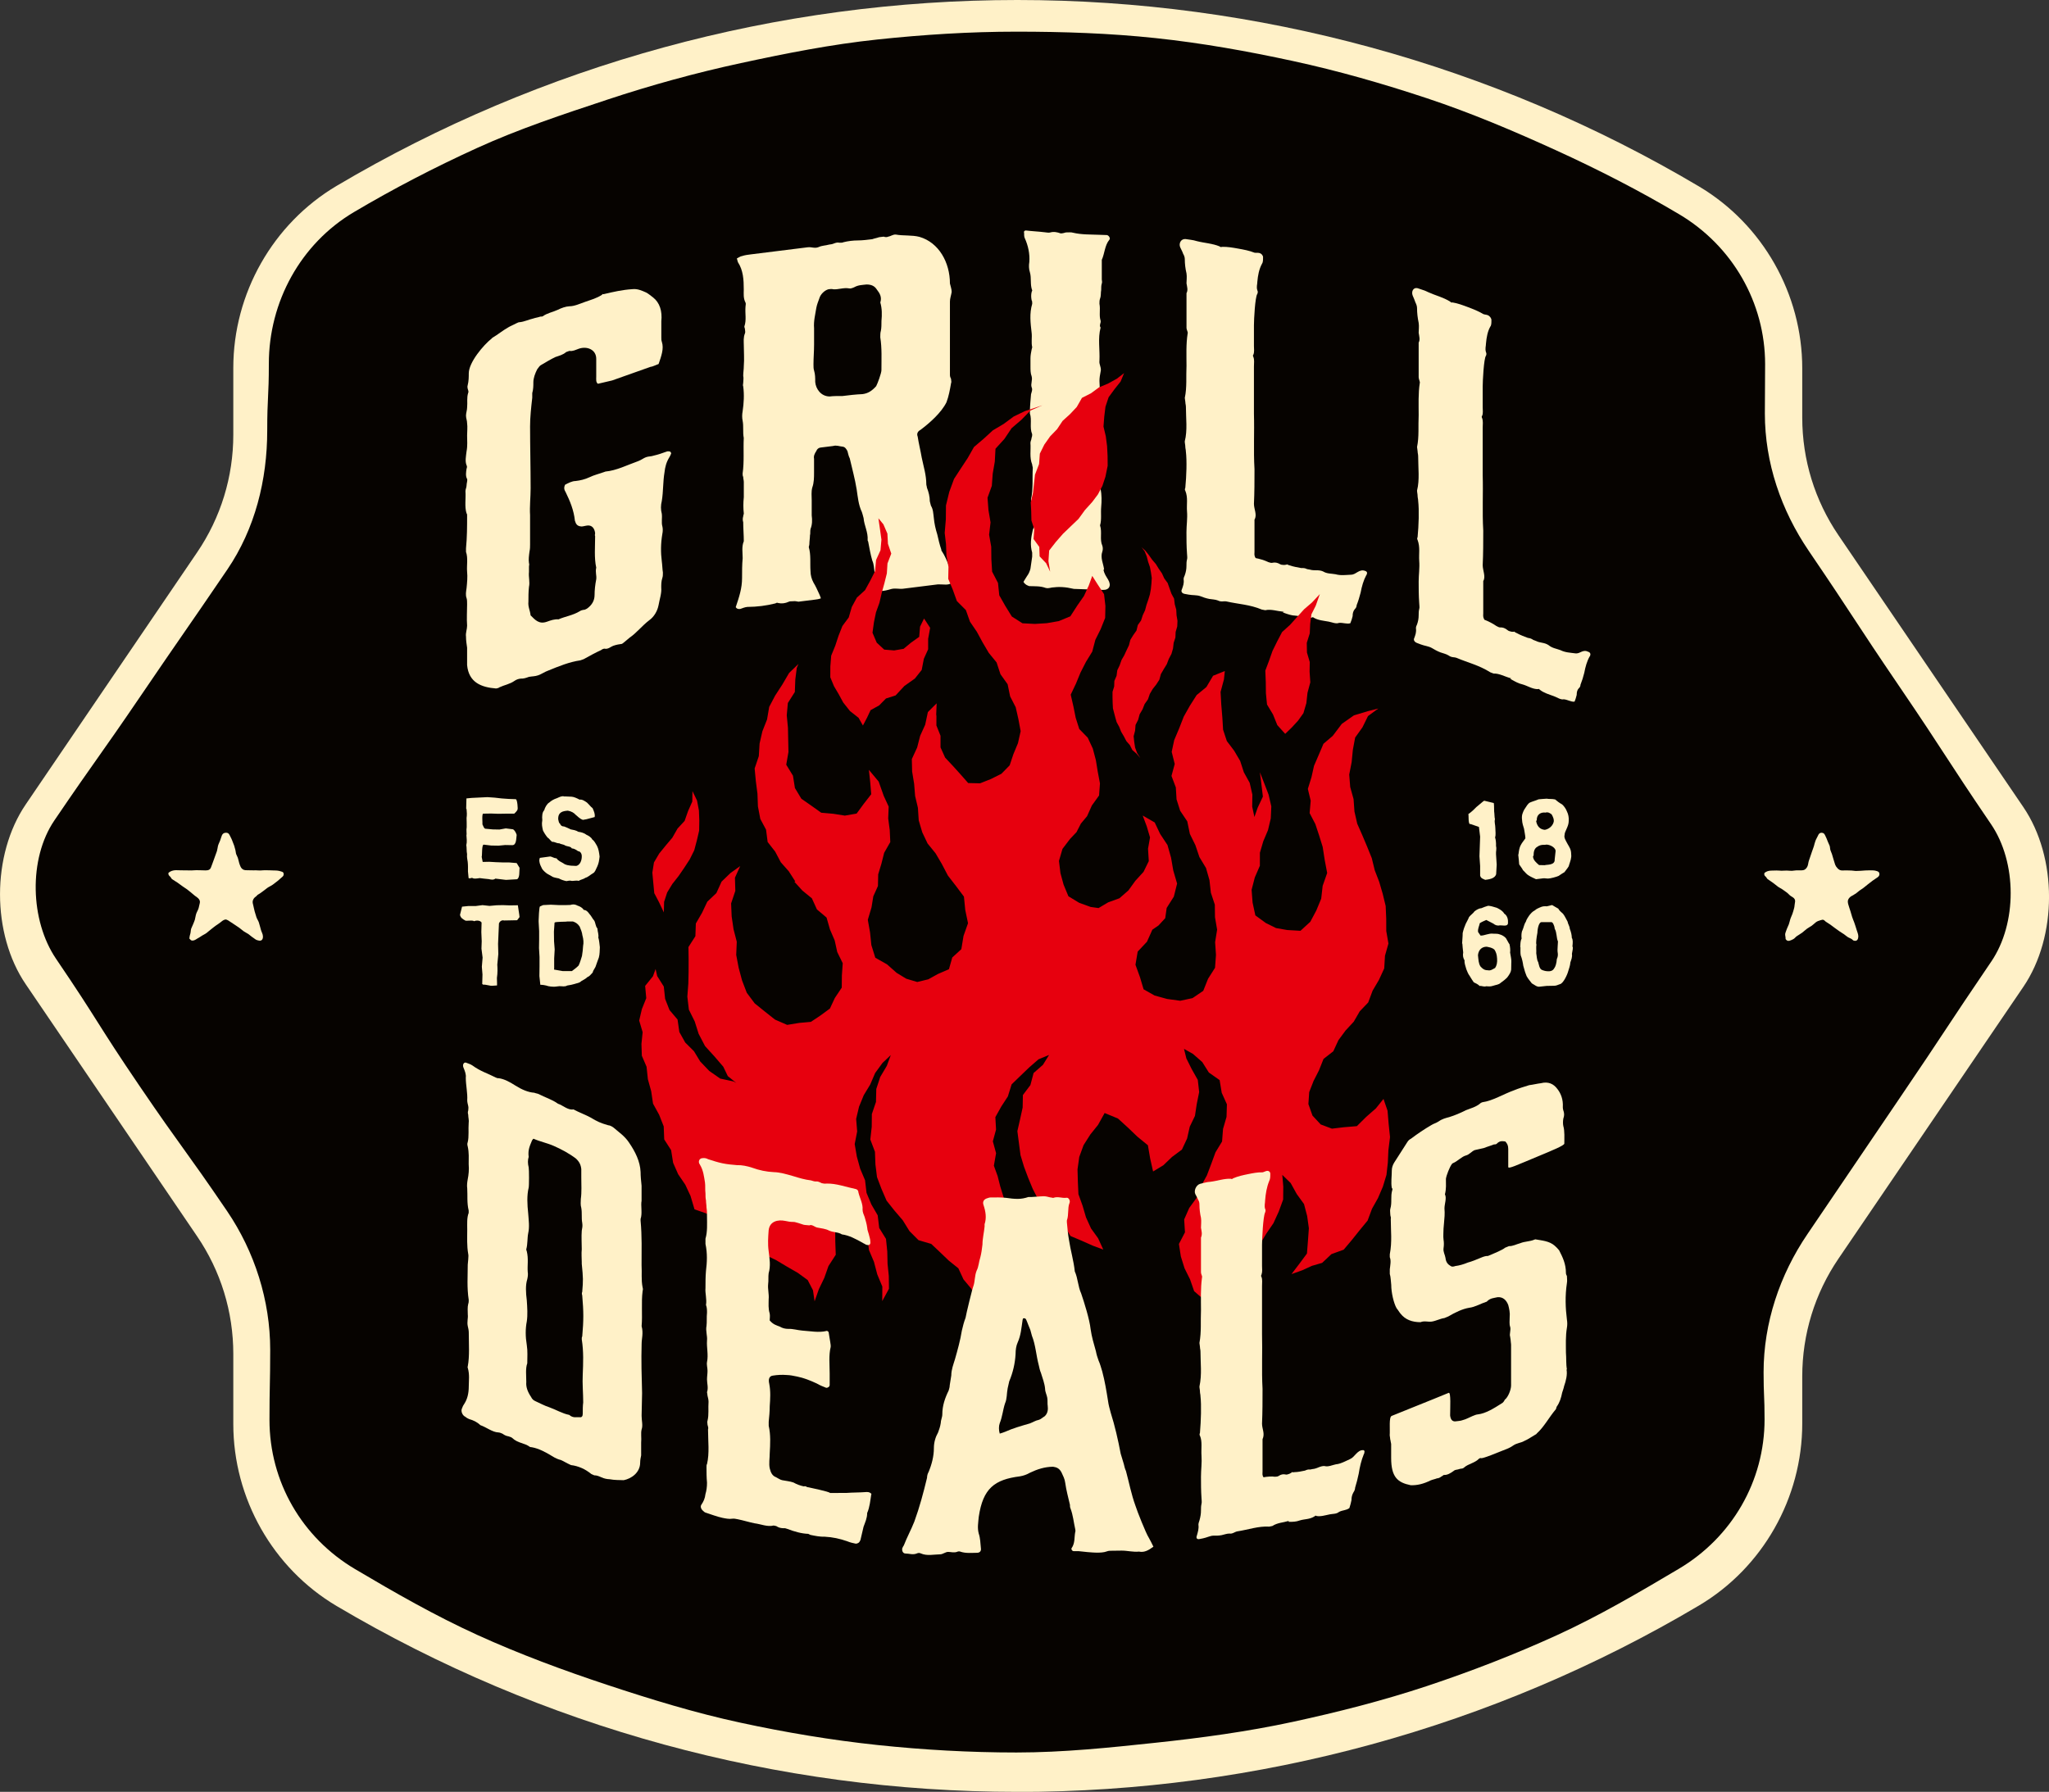 <?xml version="1.0" encoding="UTF-8"?>
<svg id="Design" xmlns="http://www.w3.org/2000/svg" viewBox="0 0 481.29 421">
  <rect x="0" y="0" width="481.29" height="421" fill="#333333" stroke="none"/>
  <defs>
    <style type="text/css" media="print">
      .pale-yellow {fill: #fff1c8 device-cmyk(0.0,0.05,0.25,0.0);}
      .black {fill: #060300 device-cmyk(0.83,0.67,0.51,0.95);}
      .red {fill: #e7000e device-cmyk(0.0,1.0,1.0,0.0);}
    </style>
    <style type="text/css" media="screen">
      .pale-yellow {fill: #fff1c8;}
      .black {fill: #060300;}
      .red {fill: #e7000e;}
    </style>
  </defs>
  <path class="pale-yellow" d="M238.97,421c-56.38,0-111.66-15.1-159.89-43.66-14.97-8.87-24.28-25.26-24.28-42.77v-16.46c0-9.91-2.94-19.48-8.52-27.67L6.05,231.26c-8.06-11.85-8.06-30.42,0-42.27l40.24-59.19c5.57-8.19,8.51-17.76,8.51-27.66v-15.7c0-17.5,9.3-33.89,24.27-42.77C127.31,15.1,182.59,0,238.97,0s111.81,15.15,160.1,43.8c14.96,8.89,24.26,25.27,24.26,42.75v11.56c0,9.91,2.95,19.48,8.52,27.67l43.4,63.83c8.06,11.85,8.06,30.42,0,42.27l-43.41,63.84c-5.57,8.19-8.51,17.76-8.51,27.67v11.07c0,17.5-9.3,33.89-24.26,42.76-48.29,28.65-103.65,43.8-160.1,43.8Z"/>
  <path class="black" d="M467.72,225.93c-10.85,15.96-10.65,16.1-21.5,32.06q-10.85,15.96-21.66,31.95c-6.51,9.57-10.31,20.9-10.31,32.47,0,5.53.23,5.53.23,11.07,0,14.53-7.67,27.72-20.15,35.12-9.34,5.54-18.74,11.08-28.69,15.62-9.87,4.5-20.05,8.45-30.44,11.91-10.27,3.41-20.84,6.11-31.57,8.43-10.56,2.28-21.34,3.75-32.28,4.91-10.72,1.14-21.57,2.28-32.59,2.28s-21.89-.62-32.6-1.75c-10.92-1.16-21.67-2.97-32.22-5.25-10.71-2.31-21.12-5.51-31.38-8.91s-20.58-7.22-30.44-11.71c-9.94-4.53-19.37-9.93-28.7-15.46-12.5-7.4-20.12-20.55-20.12-35.08,0-8.23.17-8.23.17-16.46,0-11.57-3.64-23.03-10.14-32.6-10.06-14.79-10.45-14.53-20.51-29.32-10.06-14.79-9.58-15.12-19.64-29.92-6.12-9-6.52-23.54-.4-32.54,10.06-14.8,10.32-14.62,20.38-29.42s10.18-14.72,20.24-29.52c6.51-9.57,9.37-21.07,9.37-32.65,0-7.85.38-7.85.38-15.7,0-14.53,7.46-28.19,19.96-35.61,9.33-5.53,19.01-10.55,28.95-15.08,9.85-4.49,20.19-7.91,30.57-11.35,10.26-3.4,20.71-6.29,31.42-8.6,10.55-2.28,21.21-4.4,32.13-5.55,10.7-1.13,21.57-1.83,32.58-1.83s21.94.37,32.66,1.51c10.94,1.16,21.69,3.09,32.25,5.38,10.73,2.32,21.21,5.34,31.49,8.75,10.39,3.45,20.42,7.71,30.29,12.21,9.95,4.54,19.63,9.5,28.97,15.05,12.49,7.42,20.19,20.73,20.19,35.26,0,5.78-.06,5.78-.06,11.56,0,11.57,3.81,22.7,10.31,32.27,10.85,15.96,10.59,16.14,21.44,32.09s10.53,16.18,21.38,32.13c6.12,9,6.16,23.29.04,32.29Z"/>
  <g>
    <path class="pale-yellow" d="M157.64,106.57c-.13.32-.26.64-.39.82-.77,1.23-1.03,2.41-1.16,3.55-.39,2.32-.26,4.45-.64,6.77-.26,1.05-.26,2,0,3,.13.91-.13,2.09.13,2.95.13.5.13,1.18,0,1.77-.39,2.32-.39,4.36-.13,6.45.13.91.13,1.86.26,2.63,0,.41,0,.95-.13,1.27-.26.77-.26,1.59-.26,2.27.13,1.32-.39,2.73-.64,4.18-.26,1.32-1.03,2.68-2.18,3.5-1.67,1.27-2.95,2.96-4.62,4.1-.51.46-.9.73-1.41,1.18-.13.05-.26.23-.39.27-.64.09-1.28.18-2.06.46-.51.18-1.16.82-1.93.68-.13-.09-.64.09-.9.32-1.41.64-2.7,1.37-4.11,2.14l-.77.27c-2.57.37-5.01,1.37-7.58,2.42-.77.27-1.54.82-2.31,1.09-.77.27-1.41.23-2.18.37-.64.23-1.28.46-1.93.41-.51.05-1.03.23-1.41.5-1.16.82-2.44,1-3.6,1.55-.26.23-.51.18-.77.27-3.47-.27-6.42-1.4-6.81-5.49v-4.09c-.13-.91-.26-1.68-.26-2.63-.13-.77.26-1.73.26-2.54-.13-1.73,0-3.41,0-5.04,0-.55,0-1.09-.13-1.45-.26-.73-.13-1.45,0-2.32.13-1.27.26-2.68.13-3.86-.13-1.45.26-3.23-.26-4.68v-.82c.26-2.68.26-5.13.26-7.72,0-.14,0-.41-.13-.5-.51-1.59-.13-3.5-.26-5.22,0-.41.26-.91.26-1.32,0-.55.26-1.18.13-1.54-.39-.68-.26-1.54-.13-2.41.13-.32.13-.59,0-.82-.39-.95-.13-2.14,0-3.27.26-1.32.13-2.5.13-3.73,0-.95.13-1.95,0-2.86,0-.68-.26-1.14-.26-1.82,0-.55.26-1.32.26-1.86.13-1.27-.13-2.27.26-3.5.13-.18,0-.41,0-.55-.13-.36-.26-.86-.13-1.18.26-1.05.26-2,.26-2.82,0-2.59,3.47-6.68,5.39-8.19q.13-.18.26-.23c1.16-.68,2.31-1.64,3.6-2.37.51-.32,1.16-.55,1.8-.91.26-.09.64-.36.9-.32,1.03-.09,2.18-.64,3.21-.87.51-.18,1.03-.23,1.54-.41.26-.09.39,0,.64-.09,1.16-.82,2.31-.96,3.47-1.5,1.03-.5,1.93-.82,2.83-.87,1.16,0,2.44-.59,3.73-1.05,1.28-.46,2.7-.82,3.98-1.69,0-.14.13-.18.26-.09,2.31-.55,4.5-1.05,6.81-1.19,1.16-.14,2.18.31,3.21.77.64.32,1.16.82,1.67,1.18,1.54,1.22,2.18,3.18,1.93,5.59v3.82c0,.41,0,.68.13,1.04.51,1.59-.13,3.32-.77,5.18-.77.27-1.41.64-1.93.68l-8.99,3.19c-1.16.27-2.18.5-3.34.78-.51-.36-.39-1.09-.39-1.64v-4.23c0-2.18-2.18-3.04-4.11-2.36-.77.27-1.41.64-2.18.5l-.77.27c-.77.68-1.67.87-2.57,1.19-1.03.5-2.18,1.18-3.34,1.87-.26.09-.64.64-.9,1-.51,1-.9,2.09-.9,3.05,0,.82,0,1.64-.26,2.54v1.09c-.26,2.27-.51,4.54-.51,6.73,0,4.77.13,9.63.13,14.54,0,2.04-.26,4.32-.13,6.32v6.82c0,.55,0,1.09-.13,1.68-.13,1-.26,1.86-.13,2.77.13.23,0,.55,0,.82v1.23c-.13,1.27.26,2.36,0,3.54-.13,1.14-.13,2.36-.13,3.45-.13,1.27.39,2.04.51,3.23,1.03,1,1.93,2.18,3.85,1.49.9-.32,1.8-.64,2.7-.55,1.67-.73,3.34-.91,5.01-1.92.39-.27.64-.23.9-.32.26.05.51-.18.77-.27,1.16-.82,1.8-1.87,1.8-3.23,0-1.09.13-2.36.39-3.68.13-.86-.26-1.68,0-2.73-.51-2.27-.26-4.95-.26-7.41-.13-.23,0-.41,0-.68-.13-1.18-.77-1.91-1.8-1.81-.51.05-1.03.23-1.41.23-.64-.04-1.16-.27-1.41-1,0-.14-.13-.23-.13-.36-.26-2.5-1.16-4.63-2.18-6.72-.26-.45-.51-.91-.13-1.73.77-.41,1.67-.87,2.44-.87,1.16-.14,2.18-.37,3.34-.91,1.03-.5,2.06-.73,3.21-1.14l.51-.18c2.57-.23,5.14-1.55,7.71-2.46.64-.23,1.28-.73,1.8-.91.64-.23,1.16-.14,1.8-.37,1.03-.23,2.06-.59,3.08-.96.26-.09.51-.05.77,0,.13.09.26.32.26.45Z"/>
    <path class="pale-yellow" d="M224.63,136.2c-1.49-2-2.03-4.65-3.38-6.67-.14-.12-.14-.26-.14-.39-.41-1.18-.68-2.37-.95-3.56-.41-1.31-.68-2.51-.81-3.85-.14-1.07-.14-2.03-.68-2.91-.14-.39-.14-.66-.27-1.06,0-1.09-.27-2.15-.68-3.19,0-.27-.14-.53-.14-.8,0-2.18-.68-4.28-1.08-6.27-.27-1.6-.68-3.19-.95-4.93-.27-.65,0-1.23.68-1.58,2.16-1.63,4.87-4.01,6.09-6.48.54-1.43.81-2.96,1.08-4.5.14-.29,0-.55,0-.95-.14-.26-.27-.65-.27-.92v-17.31c0-.68.27-1.4.41-2.23,0-.68-.27-1.33-.41-1.99,0-4.91-2.57-9.63-7.17-10.96-1.76-.46-3.79-.21-5.55-.54-.68-.05-1.22.42-1.76.49-.41.19-.81.1-1.08,0l-1.08.13c-.54.2-1.08.27-1.62.47-1.08.13-2.3.29-3.38.29-1.08,0-2.3.15-3.38.42-.27.17-.68.08-.95.12-.41-.09-.68-.05-1.22.15-.41.19-.81.24-1.22.29-.81.24-1.62.2-2.43.58-.95.39-1.62-.07-2.57.05l-13.39,1.67c-.68.08-1.35.17-2.03.39-.41.05-.81.37-1.22.56.14.39.14.66.27.92,1.22,1.89,1.35,4.06,1.35,6.37,0,.95-.14,2.06.41,3.08.14.26,0,.68,0,.95-.14,1.65.27,3.1-.27,4.67,0,.27.14.39.14.66s.14.66,0,.95c-.41,1-.27,1.94-.27,2.76,0,1.64.14,3.25,0,4.91,0,.82-.14,1.52-.14,2.33.14.53,0,1.09,0,1.64,0,.27-.14.56,0,.82.27,2.01.14,3.94-.14,5.88-.14.7-.14,1.52,0,2.18.27,1.33,0,2.73.27,4.06-.14,2.74.14,5.57-.27,8.35,0,.27,0,.55.14.8,0,.41.14.8.14,1.21v3.54c-.14,1.38-.14,2.61,0,3.82,0,.27-.14.43-.14.7-.14.43-.14.97,0,1.36,0,1.5.14,2.98.14,4.48-.54,1.29-.27,2.62-.27,3.99-.14,1.52-.14,3.15-.14,4.65,0,2.45-.68,4.45-1.49,6.86.27.38.54.48,1.08.41.54-.2,1.08-.41,1.62-.47,2.43-.03,4.33-.27,6.63-.83.27-.17.41-.19.68-.08.81.17,1.62.07,2.43-.3.27-.17.68-.08.95-.12.54-.07.95.02,1.35.1l3.92-.49c.41-.05.81-.1,1.35-.3-.14-.39-.27-.78-.41-1.04-.41-.9-.81-1.81-1.35-2.69-.41-.77-.68-1.69-.68-2.64-.14-1.89.14-3.83-.41-5.67,0-.14.14-.43.14-.7,0-.68.14-1.38.14-2.06.14-.43,0-.95.14-1.52.41-1,.41-2.1.27-3.17v-3.54c0-.95-.14-2.03.14-3.02.41-1.14.41-2.37.41-3.59v-3.14c-.14-.66.14-1.24.54-1.84.14-.43.54-.75.95-.8l2.98-.37c.81-.24,1.49.09,2.16.14s.95.56,1.22,1.07c.14.53.27,1.19.54,1.7.54,2.39,1.22,4.76,1.62,7.29.27,1.74.41,3.63,1.22,5.3.14.39.27.92.41,1.45.14,1.76,1.08,3.27.95,5.2,0,.14.14.26.14.39.27,1.47.54,2.93.95,4.38.41.9.41,1.86.54,2.8,0,.95-.27,2.08-.54,3.07,0,.41-.41.73,0,1.23.14.12.54.21.81.17.27-.03.68-.22,1.08-.13.81.04,1.76-.22,2.57-.46.95-.25,1.89.04,2.71-.06l8.25-1.03c.27-.03.68.05.95.02,1.49.09,1.62.07,3.38-.83,0-.14.14-.15,0-.27ZM205.83,90.7c-.95,1.07-1.89,1.74-3.25,1.9-1.62.07-3.11.25-4.73.45-1.08,0-2.03-.02-2.98.1-2.03-.02-3.25-1.78-3.38-3.4,0-.95,0-1.77-.27-2.69-.14-.39-.14-.94-.14-1.48,0-1.5.14-3.02.14-4.65v-3.82c-.14-1.62.27-3.17.54-4.84.14-.7.41-1.41.68-2.13.27-.99,1.22-1.92,2.16-2.18.41-.05.81-.1,1.08,0,1.22.12,2.43-.44,3.79-.2.27.1.81-.1,1.22-.29.95-.53,1.89-.51,2.84-.63,1.08,0,1.89.31,2.44,1.2.68.87,1.22,1.76.81,3.03.41,1.45.41,2.81.27,4.33,0,.82,0,1.64-.14,2.33-.14.43-.14.97-.14,1.52.41,2.54.27,5.15.27,7.74,0,.68-.95,3.25-1.22,3.7Z"/>
    <path class="pale-yellow" d="M259.2,133.83c.14.96.68,1.66,1.09,2.36.82,1.39.27,2.46-1.23,2.41l-6.81-.24c-2.04-.48-3.54-.54-5.18-.32-.54.12-1.09.23-1.5.08-1.23-.45-2.45-.36-3.81-.41-.41-.15-.95-.31-1.36-1,.27-.4.54-.93.82-1.33.41-.53.68-1.2.82-1.74l.41-2.85v-.95c-.54-1.79-.27-3.55.14-5.31.27-.67.41-1.21.14-1.9-.14-.14-.14-.55-.14-.82.27-1.08,0-2.18-.27-3.28-.14-.41-.14-.82-.14-1.23.54-2.43.27-4.9.41-7.35,0-.27-.14-.55-.14-.82-.68-1.66-.27-3.42-.41-5.06,0-.41.27-.81.27-1.22.14-.27.14-.68.14-.81-.68-1.66,0-3.27-.54-4.93,0-1.5.14-2.99.27-4.49.14-.54.41-1.08.14-1.63-.27-.83.27-1.63,0-2.59-.27-.69-.27-1.51-.27-2.33v-1.91c0-.68.14-1.36.27-2.03,0-.14.14-.4.14-.54-.27-1.1,0-2.32-.14-3.41-.27-2.33-.54-4.52.14-6.81,0-.27,0-.68-.14-.82-.14-.69-.14-1.37,0-1.91,0-.14.14-.27.14-.4-.54-1.38-.14-2.87-.54-4.24-.27-.83-.27-1.65-.14-2.46.14-1.9-.27-3.83-1.09-5.63-.14-.28-.14-.82-.14-1.23-.14-.28.14-.54.41-.53,1.5.19,3,.24,4.5.43.41.01.82.17,1.23.04.82-.24,1.63-.08,2.45.22.41.01.82-.11,1.23-.23.54.02,1.23-.09,1.63.06,2.04.48,3.95.41,5.99.49l2.04.07c.54.16.82.85.54,1.11-1.09,1.32-1.09,3.23-1.77,4.71v4.63c0,.27.14.55,0,.95s-.14.95-.14,1.49c-.14.68,0,1.36-.27,2.03-.14.4-.14.81-.14,1.22.27,1.37-.14,2.72.27,3.96.14.55-.41,1.08,0,1.64-.68,2.57-.14,5.17-.27,7.76-.14.95.54,1.66.27,2.6-.14.68-.27,1.49-.27,2.17.14,1.78,0,3.41,0,5.18,0,.55.14,1.23.27,1.92.14.41.14,1.1,0,1.64-.41,1.48-.14,2.99-.27,4.62.54,1.52.27,3.01.41,4.51.14.55,0,1.09,0,1.5-.14.68-.27,1.35,0,2.04,0,.41,0,.82-.14,1.09-.41.94-.14,1.9,0,2.86.27,1.37.27,2.87.14,4.23-.14,1.49.14,3-.27,4.35.54,1.66-.14,3.27.54,4.79.14.41.14.96,0,1.36-.54,1.48.27,2.87.41,4.24h-.14Z"/>
    <path class="pale-yellow" d="M321.07,134.73c0,.14,0,.27-.13.38-.67,1.24-1.07,2.67-1.34,4.12-.27,1.04-.54,1.95-.94,2.97,0,.27-.13.66-.4.88-.4.47-.54.99-.54,1.68-.13.52-.27,1.04-.54,1.67-.8.26-1.74-.18-2.68-.08-.67.29-1.61-.15-2.41-.3-1.21-.22-2.41-.3-3.49-.9-.13-.16-.27-.18-.4-.07-1.34.3-2.68-.35-3.89-.43-.94-.03-1.74-.32-2.55-.6-.8-.28-.27-.32,0-.27l-.4-.07c-1.34-.11-2.82-.65-4.16-.34l-.8-.15c-2.82-1.19-5.5-1.27-8.32-1.91-.67-.12-1.21.19-2.01-.23-.67-.26-1.34-.24-2.01-.36-.8-.15-1.48-.4-2.15-.66-.8-.28-1.74-.18-2.68-.35l-.94-.17c-.67-.12-.94-.58-.67-1.08.27-.77.54-1.4.4-2.38,0-.27.13-.66.27-.91.27-.77.4-1.43.4-2.24,0-.55,0-.95.13-1.48.13-.38,0-.95,0-1.36-.13-1.8-.13-3.43-.13-5.07s.27-3.22.13-4.88c-.13-1.66.27-3.22-.4-4.84-.13-.16-.13-.43,0-.68.27-2.81.4-6.33.13-8.56,0-.41-.13-.71-.13-1.11s-.13-.84-.13-1.25c.67-2.6.27-5.4.27-8.13,0-.41-.13-.71-.13-1.11,0-.27-.13-.71-.13-.98.54-2.49.27-4.99.4-7.56,0-2.45-.13-5.07.27-7.58.13-.25-.27-.87-.27-1.28v-8.18c.4-.75.13-1.48,0-2.32,0-.68.13-1.48,0-2.32-.27-1.14-.4-2.25-.4-3.34,0-.41-.13-.84-.4-1.3-.13-.43-.4-.89-.67-1.48-.4-.89.13-2.02,1.21-1.96.8.15,1.74.18,2.68.49,1.74.45,3.62.52,5.36,1.24.13.16.4.21.54.1,1.34-.03,2.55.19,3.89.43,1.21.22,2.55.46,3.76.95.4.07.67-.02,1.07.06.54.1.94.58.94.99,0,.68,0,1.23-.27,1.59-.67,1.24-.94,2.69-1.07,4.17,0,.68-.27,1.18,0,2.04.13.16.13.57,0,.82-.54.72-.8,6.12-.8,7.35v4.91c0,.68.13,1.39-.13,2.02-.13.11-.13.38,0,.55.27.73.13,1.39.13,2.21v11.18c.13,4.25-.13,8.56.13,12.97,0,2.73,0,5.45-.13,8.15,0,1.23.8,2.6.13,3.7v7.63c0,.41-.13.79.27,1.41.8.15,2.15.52,2.95.94.27.05.67.26.94.17.67-.15,1.21-.05,1.88.34.27.18.67.12.94.17.4-.06.54-.04.67-.15,0,0,.27.18.67.26.8.28,1.74.45,2.68.62.54-.04.94.03,1.34.24l.67.12c1.07.33,2.01-.05,3.08.42.94.58,1.88.48,2.95.67,1.21.35,2.41.16,3.62.11.67-.02,1.07-.35,1.61-.66.54-.31,1.07-.49,1.74-.23.27.05.54.37.4.62Z"/>
    <path class="pale-yellow" d="M373.16,153.2c-.64-.38-1.15-.3-1.66-.08-.51.22-.89.48-1.53.38-1.15-.16-2.3-.18-3.44-.75-1.02-.38-1.91-.45-2.81-1.19-1.02-.66-1.91-.45-2.93-.97l-.64-.24c-.38-.28-.77-.42-1.28-.48-.89-.34-1.79-.67-2.55-1.1-.38-.14-.64-.38-.64-.38-.13.09-.26.04-.64.03-.26-.1-.64-.1-.89-.34-.64-.51-1.15-.7-1.79-.67-.26.04-.64-.24-.89-.34-.77-.56-2.04-1.18-2.81-1.47-.38-.69-.26-1.05-.26-1.46v-7.63c.64-.99-.13-2.5-.13-3.73.13-2.68.13-5.4.13-8.13-.26-4.46,0-8.72-.13-13v-11.18c0-.82.13-1.45-.13-2.23-.13-.18-.13-.46,0-.55.26-.59.13-1.32.13-2v-4.91c0-1.23.26-6.58.77-7.21.13-.22.13-.63,0-.82-.26-.91,0-1.36,0-2.04.13-1.45.38-2.85,1.02-3.98.26-.31.26-.86.26-1.54,0-.41-.38-.96-.89-1.15-.38-.14-.64-.1-1.02-.25-1.15-.7-2.42-1.18-3.57-1.62-1.28-.48-2.42-.91-3.7-1.12-.13.09-.38,0-.51-.19-1.66-1.03-3.44-1.43-5.1-2.19-.89-.47-1.79-.67-2.55-.96-1.02-.25-1.53.79-1.15,1.75.26.64.51,1.15.64,1.6.26.5.38.96.38,1.37,0,1.09.13,2.23.38,3.42.13.87,0,1.64,0,2.32.13.87.38,1.64,0,2.32v8.18c0,.41.38,1.1.26,1.32-.38,2.45-.26,5.08-.26,7.54-.13,2.54.13,5.09-.38,7.49,0,.27.13.73.13,1,0,.41.13.73.13,1.14,0,2.73.38,5.6-.26,8.08,0,.41.13.87.13,1.27s.13.73.13,1.14c.26,2.28.13,5.77-.13,8.54-.13.22-.13.5,0,.68.64,1.74.26,3.23.38,4.91.13,1.68-.13,3.22-.13,4.86s0,3.27.13,5.09c0,.41.13,1,0,1.36-.13.5-.13.91-.13,1.45,0,.82-.13,1.45-.38,2.17-.13.22-.26.59-.26.86.13,1-.13,1.59-.38,2.31-.26.45,0,.95.64,1.19l.89.34c.89.34,1.79.4,2.55.82.64.38,1.28.75,2.04,1.04.64.24,1.28.34,1.91.72.77.56,1.28.34,1.91.58,2.68,1.14,5.23,1.7,7.91,3.39l.77.29c1.28-.07,2.68.74,3.96,1.08l.38.14c-.26-.1-.77-.15,0,.27.77.42,1.53.85,2.42,1.05,1.15.3,2.42,1.18,3.7,1.12.13-.09.26-.04.38.14,1.02.79,2.17,1.09,3.32,1.52.77.29,1.66.9,2.3.73.89.06,1.79.67,2.55.55.26-.59.38-1.08.51-1.58,0-.68.13-1.18.51-1.58.26-.18.38-.54.38-.81.38-.95.64-1.8.89-2.8.26-1.4.64-2.76,1.28-3.88.13-.09.13-.22.13-.36.13-.22-.13-.59-.38-.69Z"/>
  </g>
  <g>
    <path class="pale-yellow" d="M122.04,203.87c-.09.87.09,2.38-.6,2.71l-2.59.15-2.5-.3c-.21.18-.45.24-.75.24-.24,0-.51-.06-.78-.12-.78-.09-1.65-.15-2.14-.24-.39.06-.78.12-1.11.12-.27,0-.51-.06-.69-.18-.39.09-.6.18-.81.06l-.15-1.56c0-.81.03-1.38-.06-2.26-.03-.36-.24-1.05-.15-1.83-.15-.66-.06-1.56-.18-2.08.21-.84.06-1.62.03-2.35.12-.36-.09-1.11.06-1.89.03-.81-.03-1.38-.03-2.14.12-.87.06-1.29,0-2.08l-.09-.12.06-2.41,1.23-.12,3.7-.18,1.74.12,1.56.18,1.71.12,1.65.06c.39.06.51,2.38.42,2.38-.03.36-.78,1.02-.78,1.02h-1.92l-1.8.03-1.74-.06-1.8.03c-.42-.09-.15,2.38-.21,2.53.06,0,.36,1.14.81,1.02l1.62.15,1.56.03,1.5-.27,1.65.21c.39.12.78.87.9,1.32-.12.84-.03,2.44-1.05,2.41l-1.65-.03-1.56.15-1.71-.03-1.77-.21c-.51-.03-.33,2.68-.48,2.86l.24,1.2,1.53-.03,1.56.09,1.65.06h1.44l1.8.15.66,1.08Z"/>
    <path class="pale-yellow" d="M140.84,201.25c-.12,1.02-.21,1.59-.54,2.32-.39.78-.51,1.32-.99,1.59-.6.33-1.14.9-1.8,1.08-.42.33-1.08.39-1.59.72-.69-.18-1.32.12-1.83-.03-.24-.06-.63,0-1.05.09-.72-.15-1.29-.36-1.77-.63-.6-.12-1.11-.21-1.5-.39-.57-.39-1.26-.66-1.53-.93-.54-.45-.93-.84-1.11-1.38-.27-.48-.54-1.29-.42-1.8l.09-.33,2.44-.33c.48.06.81.39,1.5.45.36.57,1.05.84,1.56,1.14.6.48,1.29.48,1.77.57l1.29.06c.87-.18,1.35-1.29,1.29-2.41-.06-.72-.51-1.05-.87-1.05-.51-.39-.99-.63-1.47-.66-.3-.51-.96-.39-1.59-.69-.33-.27-.9-.24-1.38-.51-.66.03-1.02-.39-1.65-.33-.45-.33-.75-.87-1.08-1.02-.42-.51-.84-1.17-1.08-1.68-.18-.84-.33-1.44-.15-2.38-.09-.93-.03-1.89.45-2.35.15-.63.69-1.56,1.17-1.8.57-.51,1.08-.78,1.86-1.05.6-.27,1.17-.57,1.65-.39.42-.03,1.14.06,1.77.06.51.03,1.26.36,1.86.69.6-.12,1.26.36,1.74.69.57.54.81.93,1.32,1.32.36.84.6,1.38.48,2.08l-1.92.51-.84.15c-.81-.27-1.23-.84-1.71-1.2-.39-.45-.99-.81-1.83-.96-1.05.09-2.35.24-2.26,2.05.09.36.15.9.42.99.15.54.69.72.93.66.45.18,1.08.42,1.56.69.6.12,1.26.21,1.8.57.72.09,1.41.3,1.95.72.36.15,1.11.57,1.35,1.11.48.3.78.96,1.08,1.44.39.75.51,1.56.63,2.56Z"/>
    <path class="pale-yellow" d="M122.04,215.46l-.57.75-3.04.06c-.36-.12-.96,0-1.23.69l-.21,4.81.06,2.38-.24,2.5c.06.9.09,1.89-.09,3.13.03,1.05.06,1.8,0,1.77-.27-.03-.72.06-1.17.06-.24,0-.48-.03-.69-.09-.57-.12-1.26-.24-1.32-.15l-.27-.18.06-2.23-.15-1.83.18-2.14-.27-2.11.06-1.74-.09-2.14.06-2.26c-.21-.3-.6-.45-1.02-.45-.24,0-.48.03-.69.15-.3-.15-.57-.15-.84-.15-.42,0-.84.06-1.2.03-.72-.39-1.17-.66-1.32-1.38l.48-1.92,1.47-.15h1.74l1.59-.21,1.65.18,1.68-.15,1.47-.03,1.62.06,1.89-.03c.09.78.36,2.2.39,2.77Z"/>
    <path class="pale-yellow" d="M140.57,220.37c.18.6.24,1.47.33,2.17-.06.81,0,1.59-.24,2.44-.3.72-.45,1.32-.66,1.83-.18.69-.66,1.05-.78,1.68-.54.6-.78.9-1.29,1.11-.33.36-.96.66-1.41.93-.42.45-1.02.45-1.59.66-.51.15-.93.24-1.71.36-.51.33-1.17.15-1.8.15l-1.05.12c-.48.03-1.5-.03-2.08-.27-.9-.24-1.59-.12-1.38-.24l-.21-1.98.03-2.29v-2.2l-.12-2.08.03-2.08v-1.95l-.12-2.17v-.27c0-.51.12-3.13.3-3.31l.75-.33,1.8-.09,1.89.09h1.71l.99-.03c.27-.09.51-.12.72-.12.33,0,.63.09.96.27.57.18,1.14.48,1.5,1.02.63.03,1.02.54,1.32.96.51.54.66,1.05,1.11,1.53.33.54.33,1.47.75,1.83.06.93.36,1.44.21,2.23h.03ZM136.81,219.82c-.09-.81-.36-1.38-.66-2.14-.48-.72-1.02-.99-1.56-1.17h-1.41c-.15.09-2.8,0-2.92.27l-.15,2.11.03,2.26.15,1.92-.12,2.11v2.32l-.03.3,2.05.36h2.14c.54-.42,1.08-.78,1.59-1.32.36-.75.57-1.59.78-2.23.12-.78.24-1.62.27-2.41.15-.63.09-1.5-.15-2.38Z"/>
  </g>
  <g>
    <path class="pale-yellow" d="M351.56,203.17l-.13,2.23c-.35,1.14-1.96,1.23-2.56,1.32-.47-.21-1.04-.33-1.2-.99v-2.26l-.16-2.29.16-4.6-.28-2.29-1.99-.69c-.57.3-.41-2.02-.47-2.2l-.06-.09c.19-.15,1.04-.75,1.9-1.68.92-.72,1.61-1.41,1.86-1.5l2.24.54c.09.3.06,1.2.09,1.98.09.51.06,1.38.19,1.83-.19.63.09,1.29.09,2.08s.16,1.5-.06,2.2c.16.48.25,1.17.22,2.02.19.78-.06,1.2,0,1.95l.16,2.44Z"/>
    <path class="pale-yellow" d="M369.05,200.68c.13.9-.22,1.68-.51,2.62-.03.36-.51.84-1.07,1.62-.32.21-.79.45-1.36.87-.41.21-1.96.63-2.5.63-.41,0-.76-.09-1.11-.06l-1.71.21c-.63-.3-1.2-.54-1.71-.87-.54-.3-.79-.75-1.36-1.26-.13-.36-.6-.9-.88-1.35-.03-.63-.13-1.38-.22-2.26l.06-.15c.09-.81.22-1.56.51-2.08.38-.75.79-1.11,1.11-1.65-.03-.78-.22-1.47-.32-2.23-.16-.57-.44-1.26-.47-2.14-.13-1.05.16-1.65.51-2.35.51-.78.88-1.44,1.36-1.68.54-.24,1.26-.42,2.02-.75.44-.06,1.14-.09,1.9-.15.54.12,1.2,0,1.99.18.35.33,1.04.84,1.64,1.17.35.3.88.96,1.14,1.68.32.6.47,1.5.41,2.17,0,1.41-.98,2.41-.98,3.34-.16.63.22,1.2.73,2.14.41.72.82,1.26.82,2.32v.03ZM365.39,199.9c-.06-.96-1.8-1.65-2.46-1.41-.76-.03-1.3.06-1.86.48-.63.36-.85,1.08-.85,2.05l-.13.18c.03.9.79,1.5,1.42,2.05l1.36.03c.22-.18,2.43.12,2.31-1.35l.22-2.02ZM360.81,192.83c.22,1.38.98,2.05,2.05,2.14.88-.15,1.77-.81,2.05-1.74.22-.6-.16-1.44-.47-1.92-.19-.12-.6-.45-1.01-.45-.13,0-.25,0-.38.06-1.11-.15-2.15.42-2.08,1.86l-.16.06Z"/>
    <path class="pale-yellow" d="M354.99,226.23l-.03,1.59c-.06.6-.43,1.17-.95,1.86-.29.3-.81.75-1.5,1.23-.52.48-1.07.45-1.76.69-.64.24-1.24.15-1.68.12-.12.06-.26.06-.35.06-.43,0-.9-.21-1.16-.12-.38-.42-1.04-.69-1.39-.87-.29-.42-.69-1.02-.98-1.53-.32-.39-.58-1.08-.75-1.5-.2-.81-.49-1.32-.43-2.11-.32-.54-.46-1.11-.32-1.89-.09-.69-.17-1.59-.2-2.11l-.06.12c.03-.87.14-1.62.14-2.56.2-.87.43-1.5.72-2.17.2-.42.58-1.05.78-1.59.38-.48.98-.87,1.3-1.35.46-.36,1.13-.72,1.59-.72.43-.21,1.19-.45,1.59-.57.55.03,1.21.21,2.05.48.64.33,1.36.69,1.74,1.38.52.3.93,1.05.87,2.05.06.63-.38.75-.84.75-.43,0-.87-.09-1.07-.06-.58.15-1.13-.06-1.5-.39-.64-.33-1.13-.57-1.68-.87-.61.27-.95.39-1.53.75-.09.6-.52,1.29-.4,2.08l.58.84c.9.03,1.97-.6,2.98-.45.67.03,1.04-.03,1.56.18.46.12,1.01.42,1.42.87.32.51.55,1.05.84,1.44.14.57.23,1.47.14,1.92.14.96.35,1.65.29,2.44ZM351.64,225.14c-.03-.81-.23-1.44-.61-2.02-.61-.51-1.16-.54-1.82-.69-1.07,0-1.91.66-2.05,1.98.12,1.17.14,1.95.58,2.65.52.6.98.9,1.71.9.72.18,1.24-.3,1.74-.54.35-.51.55-1.26.46-2.29Z"/>
    <path class="pale-yellow" d="M369.23,224.12c.12.75-.15,1.35-.36,1.98-.06.81-.33,1.47-.51,2.08-.18.75-1.14,2.86-1.92,3.04-.63.24-.99.42-1.59.39l-1.56.03-1.65.18c-.66.09-1.17-.42-1.83-.78-.24-.36-.87-1.02-1.23-1.71-.21-.48-.48-1.26-.78-2.44-.09-.66-.27-1.62-.6-2.44-.12-.66-.03-1.38-.06-1.95l-.06.12c.06-.72,0-1.47.33-2.08-.09-.66-.03-1.59.18-1.92.36-.81.39-1.44.81-2.05.15-.6.63-1.17.75-1.41.39-.51.75-.96,1.44-1.32.18-.21.84-.54,1.11-.63.66-.33,1.17-.3,1.62-.27l1.26-.3c.33.24.96.54,1.44.84.33.6.69.78,1.11,1.2.42.51.72,1.23,1.08,1.86.09.6.48,1.02.51,1.65.33.84.48,1.56.48,2.14.3.51.24,1.11.15,2.05.21.21.03.9-.12,1.74ZM365.94,221.17c-.36-.75-.24-2.14-.75-2.95-.09-.9-.51-1.59-.78-1.56h-2.33c-.54-.03-.93,1.32-.96,2.5-.24,1.23-.33,2.26-.27,2.77l.06-.15c-.15.93,0,1.47-.06,2.2.12.6.12,1.59.45,2.05.21.72.27,1.44.78,1.8.3.15.93.36,1.38.36.63.06,1.26-.06,1.59-.66.33-.39.57-1.23.63-2.17.33-.72.27-1.2.18-1.77-.06-.45.06-1.47.09-2.41Z"/>
  </g>
  <path class="pale-yellow" d="M39.57,205.07c.49-.43,1.13-.61,1.74-.62.4,0,.8.03,1.2.03s.8.01,1.2.01.8.02,1.2.02.8-.06,1.2-.06c.35,0,.7.02,1.05.02s.7.03,1.05.03c.43,0,.77-.04,1.02-.23s.35-.51.49-.91c.13-.38.28-.76.42-1.14s.29-.76.41-1.14.29-.75.41-1.14.14-.8.24-1.19c.11-.42.33-.82.49-1.23s.26-.84.43-1.25c.18-.42.53-.66,1.07-.62.44.03.61.3.77.61.24.48.5.95.67,1.46.11.33.27.65.38.98s.18.67.28,1.01c.09.31.08.64.18.95.1.3.29.57.39.87.18.53.25,1.1.45,1.62.12.31.23.63.47.89.33.36.71.42,1.18.42.36,0,.71,0,1.07.02s.71,0,1.07,0c.36,0,.72.06,1.08.04s.72-.06,1.08-.06c.36,0,.73.02,1.09.02s.73.04,1.09.04c.55-.01,1.07.05,1.59.23.27.09.55.13.6.5.05.36-.09.61-.37.82-.37.28-.69.64-1.06.92s-.74.57-1.11.85c-.4.3-.88.48-1.29.77-.28.2-.55.44-.83.64s-.56.42-.85.62c-.2.14-.42.24-.61.38-.14.11-.24.29-.39.39-.37.24-.56.51-.68.81s-.13.62,0,1.05c.15.54.22,1.1.38,1.64.14.44.27.88.4,1.32s.44.83.58,1.26c.19.59.33,1.19.5,1.78.14.5.46.97.46,1.5,0,.08,0,.16,0,.23-.07.65-.46.91-1.09.73-.19-.05-.41-.09-.58-.2-.3-.2-.58-.42-.88-.62s-.55-.46-.85-.67c-.36-.25-.78-.42-1.14-.68s-.68-.56-1.04-.82c-.35-.25-.72-.47-1.07-.72s-.73-.46-1.08-.71c-.15-.1-.29-.21-.44-.29-.26-.14-.5-.28-.8-.18-.41.13-.72.41-1.06.68-.33.26-.68.48-1.03.72s-.66.52-1,.77c-.4.29-.77.65-1.16.95s-.88.49-1.29.78c-.27.19-.56.35-.84.51s-.54.37-.87.46c-.43.12-.67.05-.89-.25-.05-.06-.17-.13-.17-.2.02-.4.12-.76.24-1.17.1-.36.07-.77.19-1.13s.33-.69.45-1.04.32-.7.41-1.06c.13-.47.17-.97.33-1.43s.45-.88.57-1.35c.1-.39.18-.78.27-1.17.1-.42-.09-.79-.39-1.09-.23-.23-.5-.39-.76-.58-.33-.23-.6-.54-.92-.77s-.61-.52-.94-.75-.67-.44-.99-.67c-.41-.3-.83-.6-1.24-.9s-.88-.52-1.29-.83c-.19-.15-.27-.44-.45-.59-.3-.24-.47-.5-.39-.88Z"/>
  <path class="pale-yellow" d="M414.42,205.13c.49-.43,1.05-.57,1.66-.58.4,0,.8-.02,1.2-.03s.8.06,1.2.06.8-.05,1.2-.04.8.06,1.2.06c.35,0,.7-.11,1.05-.11s.7,0,1.05,0c.43,0,.76-.04,1.01-.23s.48-.45.62-.86c.13-.38.15-.8.28-1.18s.27-.76.39-1.14.27-.76.39-1.15.3-.75.4-1.14c.11-.42.22-.85.37-1.26s.41-.78.58-1.19c.18-.42.39-.71.94-.68.44.03.59.3.75.62.24.48.45.97.63,1.47.11.33.31.63.42.96s.09.7.19,1.03c.09.31.25.59.35.9.1.3.17.61.27.91.18.53.3,1.08.49,1.6.12.31.3.58.55.84.33.36.67.53,1.14.53.36,0,.71-.04,1.07-.02s.71.03,1.07.03c.36,0,.73.11,1.09.1s.72-.03,1.08-.04c.36,0,.73-.08,1.09-.08s.73-.02,1.09-.03c.55-.01,1.1,0,1.62.18.27.09.54.2.59.57.05.36-.09.64-.37.85-.37.28-.78.51-1.16.79s-.74.57-1.11.85c-.4.3-.76.65-1.17.94-.28.2-.58.39-.87.59s-.53.46-.82.66c-.2.14-.42.23-.61.38-.14.11-.32.16-.48.26-.37.24-.63.54-.75.85s-.08.69.04,1.11c.15.54.34,1.06.51,1.6.14.44.26.88.39,1.32s.34.86.49,1.29c.19.59.41,1.17.57,1.76.14.5.39.98.39,1.51,0,.08-.02.15-.02.23-.07.65-.41.95-1.04.78-.19-.05-.32-.25-.49-.36-.3-.2-.66-.3-.96-.5s-.57-.44-.86-.65c-.36-.25-.76-.46-1.11-.72s-.72-.51-1.07-.77c-.35-.25-.68-.52-1.03-.77s-.73-.45-1.08-.7c-.15-.1-.25-.27-.41-.36-.26-.14-.49-.07-.8.03-.41.13-.8.24-1.13.51-.33.26-.62.57-.97.81s-.73.42-1.07.67c-.4.29-.76.65-1.16.95s-.85.53-1.26.82c-.27.19-.47.49-.76.66s-.6.3-.92.4c-.43.12-.68-.04-.9-.34-.05-.06-.04-.11-.04-.18.02-.4-.18-.81-.07-1.22.1-.36.26-.72.38-1.07s.33-.69.45-1.04.21-.73.31-1.09c.13-.47.37-.91.53-1.36s.29-.93.42-1.41c.1-.39.08-.8.17-1.19.1-.42.07-.79-.23-1.09-.23-.23-.53-.36-.79-.55-.33-.23-.57-.57-.9-.8s-.65-.47-.98-.7-.71-.39-1.03-.62c-.41-.3-.8-.63-1.21-.94s-.85-.57-1.26-.87c-.19-.15-.28-.43-.46-.58-.3-.24-.39-.44-.31-.81Z"/>
  <g>
    <polygon class="red" points="187.55 155.99 185.35 158.12 183.77 160.82 182.07 163.44 180.68 166.08 180.17 169.05 179.08 171.81 178.42 174.69 178.24 177.65 177.26 180.55 177.54 183.54 177.92 186.48 178.03 189.47 178.59 192.41 179.94 194.93 180.31 197.82 182.09 200.1 183.4 202.59 185.27 204.7 186.81 207.1 186.59 207.16 188.47 209.24 190.7 211.06 191.89 213.67 194.15 215.58 194.95 218.37 196.06 220.95 196.66 223.68 197.95 226.31 197.75 229.18 197.72 232.05 196.1 234.47 194.94 236.96 192.73 238.58 190.47 240.09 187.76 240.33 184.9 240.8 182.05 239.56 179.66 237.67 177.27 235.74 175.41 233.25 174.3 230.35 173.5 227.37 172.93 224.36 173.06 221.26 172.3 218.32 171.86 215.31 171.73 212.26 172.72 209.31 172.63 206.22 173.87 203.48 171.57 205.13 169.49 207.14 168.27 209.83 166.14 211.85 164.91 214.45 163.45 216.97 163.34 219.96 161.71 222.51 161.75 225.45 161.74 228.32 161.68 231.1 161.45 234.16 161.81 237.22 163.19 240 164.1 242.89 165.61 245.78 167.82 248.21 169.89 250.62 170.96 252.84 172.94 254.43 172.28 254.08 169.18 253.42 166.6 251.62 164.46 249.38 163.01 246.99 160.95 244.94 159.57 242.47 159.15 239.54 157.26 237.31 156.23 234.68 155.92 231.79 154.37 229.33 153.99 227.67 153.37 229.38 151.54 231.64 151.8 234.52 150.77 237.09 150.14 239.78 150.95 242.52 150.67 245.27 150.76 248.04 151.87 250.63 152.18 253.56 152.96 256.38 153.39 259.3 154.83 261.92 155.9 264.65 156.02 267.71 157.64 270.23 158.11 273.2 159.29 275.88 160.97 278.35 162.2 280.99 163.13 284.13 165.82 285.07 168.35 286.31 170.9 287.52 173.08 289.32 175.33 290.98 178.04 292.21 179.66 294.8 182.34 296.09 184.86 297.6 187.4 299.06 189.72 300.75 190.96 303.15 191.34 305.75 192.34 302.9 193.62 300.24 194.6 297.46 196.31 294.81 196.2 291.67 196.18 288.62 195.45 285.66 194.24 282.88 192.43 280.5 195.11 281.86 197.81 283.38 199.63 285.93 201.48 288.31 203.72 290.53 204.11 293.69 205.29 296.48 206.06 299.41 207.25 302.28 207.23 305.7 208.81 302.79 208.77 299.8 208.48 296.95 208.41 294.03 208.11 291.08 206.52 288.51 206.16 285.54 204.67 282.97 203.54 280.26 203.19 277.29 202.04 274.57 201.26 271.73 200.76 268.8 201.34 265.84 201.1 262.89 201.78 260.02 202.89 257.31 204.4 254.82 205.56 252.11 207.29 249.74 209.24 247.89 208.3 250.43 206.76 253.03 205.83 255.86 205.76 258.9 204.79 261.75 204.76 264.74 204.43 267.73 205.52 270.61 205.63 273.58 206 276.56 207.06 279.35 208.25 282.1 210.12 284.45 212.04 286.69 213.63 289.25 215.75 291.38 218.74 292.26 220.83 294.23 222.86 296.18 225.11 297.99 226.32 300.6 228.16 302.8 229.32 305.4 229.88 308.21 231.16 310.77 231.58 313.57 231.88 316.24 233.46 313.96 234.9 311.51 236.3 309.01 237.36 306.35 237.73 303.49 238.05 300.67 238.49 297.88 239.16 295.04 238.36 292.22 238.19 289.38 237.97 286.51 236.61 283.92 235.72 281.23 234.96 278.79 234.33 276.31 233.45 273.88 233.97 270.94 233.21 268.16 233.96 265.39 233.8 262.47 235.21 259.95 236.74 257.6 237.62 254.77 239.69 252.77 241.75 250.79 243.93 248.89 246.42 247.86 244.97 250.19 242.78 252.11 242.03 254.94 240.27 257.28 240.21 260.22 239.61 262.96 238.97 265.76 239.34 268.6 239.71 271.41 240.53 274.12 241.52 276.76 242.6 279.37 243.9 281.88 245.53 284.21 247.78 285.98 249.87 287.82 251.45 290.4 254.12 291.53 256.71 292.68 259.15 293.59 257.94 290.94 256.27 288.62 255.09 286.02 254.29 283.29 253.31 280.56 253.18 277.67 253.1 274.74 253.51 271.82 254.52 269.05 256.1 266.56 257.92 264.29 259.47 261.5 262.6 262.8 264.95 264.94 267.15 267.05 269.63 269.08 270.17 272.22 270.85 275.24 273.26 273.78 275.29 271.83 277.62 270.1 278.84 267.49 279.46 264.72 280.68 262.19 281.1 259.42 281.67 256.58 281.35 253.73 279.91 251.17 278.67 248.69 278.11 246.43 280.22 247.62 282.4 249.53 283.95 251.99 286.48 253.77 286.97 256.75 288.19 259.46 288.1 262.42 287.28 265.24 287.05 268.2 285.51 270.73 284.51 273.46 283.48 276.18 282.08 278.72 281.07 281.43 279.33 283.83 278.15 286.51 278.34 289.53 276.92 292.27 277.37 295.21 278.24 297.99 279.52 300.56 280.49 303.36 282.72 305.3 284.63 307.49 287.07 309.28 285.8 306.44 286.57 303.57 287.47 300.77 289.52 298.62 291.44 296.36 293.3 294.05 295.9 292.42 297.44 289.84 299.12 287.39 300.36 284.67 301.4 281.83 301.43 278.81 301.2 276.04 303.16 277.95 304.59 280.53 306.3 282.89 307.04 285.71 307.44 288.58 307.23 291.48 306.99 294.52 305.18 296.96 303.36 299.35 305.92 298.44 308.16 297.41 310.56 296.71 312.74 294.66 315.62 293.61 317.55 291.32 319.38 289.03 321.24 286.77 322.27 284 323.68 281.48 324.82 278.82 325.67 276.03 325.99 273.14 326.12 270.25 326.5 267.16 326.18 264.07 325.92 260.96 324.97 258.19 323.18 260.42 320.91 262.41 318.71 264.59 315.61 264.85 312.86 265.18 310.22 264.19 308.29 262.11 307.33 259.4 307.52 256.59 308.54 253.98 309.81 251.49 310.88 248.8 313.18 247 314.39 244.38 316.06 242.12 317.98 240.05 319.39 237.61 321.38 235.53 322.41 232.76 323.9 230.23 325.14 227.53 325.32 224.55 326.13 221.69 325.62 218.74 325.61 215.82 325.48 212.86 324.78 209.98 323.96 207.18 322.91 204.46 322.22 201.63 321.13 198.93 319.99 196.23 318.8 193.53 318.15 190.68 317.94 187.75 317.15 184.91 316.92 181.98 317.49 179.06 317.77 176.18 318.31 173.29 320.02 170.9 321.33 168.24 323.75 166.47 321.34 167.08 318.02 168.08 315.18 170.07 313.05 172.89 310.87 174.75 309.75 177.38 308.65 179.93 308.05 182.62 307.2 185.35 307.87 188.12 307.62 191.04 308.96 193.61 309.85 196.29 310.69 199 311.16 202.04 311.74 205.11 310.68 208.13 310.34 211.14 309.19 213.92 307.78 216.57 305.47 218.69 302.35 218.51 299.73 218.05 297.34 216.87 294.87 215.07 294.22 212.07 293.99 209.06 294.74 206.16 295.93 203.41 295.94 200.35 296.73 197.66 297.84 195.04 298.49 192.29 298.62 189.46 297.98 186.7 297 184.15 295.94 181.44 296.3 184.33 296.64 187.16 295.42 189.76 294.65 191.96 294.13 189.52 294.17 186.69 293.54 183.93 292.17 181.45 291.3 178.78 289.89 176.38 288.17 174.11 287.29 171.44 287.12 168.62 286.87 165.6 286.7 162.57 287.49 159.63 287.7 157.66 284.94 158.77 283.37 161.42 281.08 163.31 279.49 165.81 278.05 168.37 276.98 171.12 275.81 173.89 275.22 176.65 275.93 179.5 275.17 182.3 276.19 185 276.36 187.81 277.21 190.49 278.88 192.98 279.49 195.93 280.79 198.58 281.73 201.37 283.28 203.94 284.09 206.78 284.42 209.74 285.35 212.55 285.39 215.5 285.89 218.42 285.42 221.36 285.62 224.36 285.4 227.38 283.76 229.97 282.63 232.8 280.11 234.51 277.23 235.13 274.15 234.71 271.21 233.9 268.62 232.44 267.77 229.59 266.71 226.67 267.23 223.58 269.41 221.26 270.68 218.43 272.12 217.44 273.7 215.73 274.04 213.32 275.72 210.67 276.49 207.6 275.59 204.52 275.07 201.52 274.23 198.54 272.51 195.94 271.23 193.24 268.41 191.61 269.36 194.15 270.13 196.75 269.66 199.41 269.84 202.32 268.6 204.85 266.68 206.95 265.05 209.21 262.94 211.05 260.3 212.01 258.04 213.35 257.93 213.42 259.16 213.51 258.04 213.35 256.18 213.09 253.48 212.11 250.96 210.58 249.83 207.86 249.09 205.15 248.74 202.27 249.57 199.44 251.36 197.09 252.86 195.51 253.9 193.49 255.34 191.77 256.47 189.25 258.16 186.9 258.37 184.06 257.85 181.31 257.41 178.6 256.69 175.88 255.5 173.32 253.51 171.28 252.67 168.64 252.15 166.05 251.5 163.21 252.73 160.62 253.8 158.02 255.08 155.51 256.56 153.1 257.29 150.32 258.54 147.81 259.59 145.18 259.65 142.36 259.33 139.6 257.81 137.28 256.56 135.31 255.74 137.57 254.61 140.03 253.03 142.3 251.41 144.81 248.69 145.93 245.87 146.42 243.09 146.59 240.16 146.44 237.67 144.85 236.15 142.39 234.72 139.87 234.42 136.96 233.04 134.31 232.86 131.39 232.83 128.47 232.33 125.63 232.67 122.73 232.18 119.86 231.96 116.95 232.97 114.15 233.18 111.28 233.67 108.45 233.83 105.43 235.93 103.12 237.62 100.6 239.93 98.62 242.05 96.45 244.87 95.22 240.76 96.58 238.11 97.86 235.74 99.61 233.21 101.11 231.04 103.1 228.78 105.02 227.31 107.61 225.7 110.05 224.09 112.53 222.97 115.59 222.2 118.75 222.17 122.01 221.9 125.21 222.21 127.87 222.31 130.55 222.79 133.19 222.73 136 223.78 138.5 224.76 141.22 226.88 143.35 227.84 146.07 229.45 148.43 230.81 150.94 232.26 153.4 234.09 155.64 235 158.41 236.68 160.76 237.27 163.62 238.58 166.17 239.21 168.95 239.74 171.79 239.11 174.61 238.03 177.21 237.16 179.82 235.22 181.8 232.76 183.03 230.21 184.04 227.42 183.98 225.64 181.96 223.89 180.02 222 178 220.92 175.6 220.92 172.87 219.95 170.45 219.96 167.84 219.89 168.29 220.01 165.25 217.95 167.3 217.32 170.27 216.14 172.87 215.43 175.63 214.18 178.34 214.25 181.27 214.72 184.14 214.95 187 215.61 189.8 215.8 192.74 216.63 195.55 217.88 198.18 219.75 200.48 221.21 202.96 222.65 205.71 224.52 208.13 226.42 210.66 226.73 213.8 227.38 216.91 226.32 219.9 225.81 223.01 223.68 224.96 222.9 227.71 220.31 228.84 218.05 230.09 215.45 230.72 212.87 229.95 210.59 228.56 208.36 226.58 205.6 225.02 204.67 222.04 204.37 219.1 203.84 216.11 204.71 213.19 205.13 210.59 206.22 208.17 206.28 205.43 207.04 202.91 207.68 200.37 209.12 197.84 208.99 195.03 208.63 192.29 208.74 189.51 207.58 186.99 206.39 183.63 204.09 180.87 204.4 183.71 204.64 186.61 202.85 188.91 201.21 191.15 198.45 191.63 195.75 191.2 192.9 190.95 190.58 189.3 188.23 187.66 186.72 185.15 186.26 182.25 184.68 179.67 185.2 176.68 185.14 173.84 185.08 170.98 184.8 168.06 185.06 165.17 186.7 162.58 186.81 159.64 187.15 156.95 187.55 155.99 187.55 155.99 187.55 155.99"/>
    <polygon class="red" points="242.22 120.1 242.27 122.28 242.94 124.36 242.77 126.64 244.12 128.5 244.2 130.73 245.72 132.32 246.67 134.31 246.27 131.85 246.44 129.34 248.01 127.33 249.67 125.43 251.5 123.67 253.33 121.92 254.83 119.85 256.54 117.96 257.89 116.16 258.94 114.17 259.65 112.03 260.18 109.44 260.16 107.11 260.04 104.8 259.74 102.5 259.2 100.22 259.38 97.89 259.66 95.57 260.4 93.34 261.79 91.44 263.22 89.64 264.04 87.66 262.35 88.97 260.33 90.09 258.16 91.01 256.28 92.39 254.14 93.48 252.92 95.62 251.33 97.31 249.6 98.88 248.31 100.82 246.66 102.53 245.3 104.46 244.25 106.58 244.07 109.03 243.11 111.52 242.64 115.78 242.11 118.06 242.22 120.1"/>
    <polygon class="red" points="162.01 201.91 163.07 199.78 163.68 197.48 164.22 195.17 164.26 192.79 164.17 190.42 163.72 188.07 162.65 185.87 162.61 188.33 161.62 190.56 160.81 192.87 159.15 194.67 157.93 196.81 156.37 198.66 154.84 200.54 153.61 202.63 153.23 205.03 153.45 207.41 153.68 209.84 154.81 212 155.93 214.37 155.99 211.9 156.71 209.69 157.93 207.68 159.39 205.83 160.72 203.89 162.01 201.91"/>
    <polygon class="red" points="261.42 166.45 261.7 167.52 261.98 168.6 262.29 169.67 262.89 170.77 263.35 171.93 263.99 173.01 264.57 174.12 265.39 175.06 265.98 176.22 266.97 177.08 267.84 178.1 267.1 176.92 266.63 175.66 266.42 174.32 266.28 172.98 266.62 171.67 266.73 170.32 267.34 169.12 267.69 167.82 268.37 166.66 268.86 165.42 269.64 164.32 270.08 163.04 270.75 161.89 271.59 160.83 272.32 159.7 272.68 158.38 273.35 157.22 274.06 156.07 274.54 154.82 275.16 153.64 275.53 152.37 275.68 151.05 276.09 149.79 276.15 148.47 276.52 147.19 276.58 145.86 276.36 144.56 276.29 143.24 275.94 141.97 275.78 140.65 275.15 139.47 274.71 138.23 274.27 136.98 273.48 135.91 272.93 134.71 272.18 133.63 271.49 132.51 270.63 131.51 269.87 130.43 269.04 129.4 268.15 128.59 268.87 129.54 269.36 130.74 269.69 132.01 270.11 133.23 270.35 134.5 270.54 135.79 270.46 137.09 270.33 138.38 270.1 139.66 269.72 140.9 269.3 142.12 268.97 143.37 268.42 144.55 268.02 145.79 267.26 146.86 266.95 148.15 266.19 149.22 265.51 150.33 265.18 151.61 264.62 152.78 264.08 153.95 263.43 155.08 263 156.31 262.44 157.48 262.27 158.78 261.75 159.99 261.71 161.29 261.32 162.55 261.32 163.85 261.35 165.15 261.42 166.45"/>
    <polygon class="red" points="301.88 172.42 303.45 170.9 304.9 169.32 306.16 167.56 306.85 165.21 307.12 162.76 307.78 160.31 307.61 157.81 307.65 155.55 306.99 153.31 306.95 151.04 307.65 148.81 307.75 146.57 308.04 144.33 309.05 142.32 310.02 139.58 308.19 141.54 306.32 143.15 304.66 144.98 303.02 146.81 301.15 148.5 299.99 150.71 298.9 152.93 298.08 155.25 297.21 157.56 297.32 160.25 297.35 162.87 297.61 165.53 299.01 167.85 300.03 170.37 301.88 172.42"/>
    <polygon class="red" points="198.06 165.05 199.65 167.06 201.67 168.65 202.69 170.46 203.68 168.58 204.49 166.85 206.51 165.73 208.11 164.11 210.37 163.39 212.43 161.17 214.9 159.42 216.5 157.4 217 154.79 218.01 152.55 218.01 150.1 218.48 147.51 217.05 145.32 216.11 147.24 215.91 149.63 213.98 151 212.25 152.44 210.03 152.82 207.7 152.63 205.93 150.99 204.94 148.66 205.28 146.2 205.76 143.87 206.57 141.63 207.11 139.3 207.74 137.02 208.31 134.73 208.46 132.38 209.35 130.07 208.57 127.76 208.44 125.37 207.5 123.19 206.33 121.77 206.7 124.34 207.04 126.8 206.82 129.28 205.78 131.57 205.54 134.19 204.4 136.46 203.19 138.66 201.27 140.41 200.08 142.6 199.36 145.07 197.87 147.08 196.96 149.39 196.19 151.73 195.24 154.05 195.04 156.56 195.03 159.13 195.89 161.21 197.02 163.13 198.06 165.05"/>
  </g>
  <g>
    <path class="pale-yellow" d="M150.94,303.37c-.34,2.58,0,5.59-.23,8.21.45,1.7,0,2.86,0,4.23-.11,3.77,0,7.63.11,11.5,0,1.77-.11,3.49-.11,5.13v.27c0,1.09.34,2.19,0,3.14-.23.85,0,2.04-.11,3.09v3c-.11.5-.23,1.13-.23,1.67,0,2.45-2.15,3.82-3.86,4.16-1.02-.04-2.15,0-3.29-.22-.68-.03-1.25-.14-1.93-.44-.57-.25-1.13-.5-1.7-.48l-.68-.3c-.79-.62-1.47-1.06-2.27-1.41s-1.7-.61-2.49-.69l-.34-.15c-.68-.3-1.36-.74-2.04-1.04-.68-.16-1.36-.46-2.04-.9-1.59-.97-3.18-1.81-4.76-2.1-.11-.05-.34-.01-.45-.06-1.36-1.01-2.83-.84-4.2-2.12-.23-.24-.57-.25-.91-.4-.45-.06-.91-.26-1.36-.6-.34-.15-.68-.3-1.02-.31-1.36-.05-2.84-1.25-4.2-1.71-.79-.76-1.7-1.16-2.61-1.42-.23-.1-.57-.25-.91-.54-.68-.3-1.13-1.32-.79-1.99.11-.36.34-.8.57-1.11.68-1.06,1.02-2.41,1.02-4.05,0-1.36.23-2.76-.23-4.33-.11-.19,0-.27,0-.41.45-2.39.23-5.22.23-7.94,0-.41-.11-1-.23-1.46-.23-1.05.11-1.86,0-2.73,0-.82-.11-1.69.11-2.54.11-.22.11-.63.11-.9-.45-2.93-.23-5.55-.23-8.28,0-.41.11-.77.11-1.18,0-.55.11-.9,0-1.36-.34-1.92-.23-3.78-.23-5.69,0-1.36-.11-2.78.34-3.94v-.55c-.45-1.84-.23-3.51-.34-5.19-.11-.73,0-1.5.11-2.13.23-1.13.34-2.3.23-3.58,0-1.36.11-2.68-.23-4.19-.11-.32-.11-.73,0-.95.34-1.35.11-3.09.23-4.53.11-.63-.11-1.28-.11-1.96-.11-.32-.11-.73,0-.95,0-.41.11-.63,0-1.09-.11-.46-.23-.92-.23-1.33.11-1.72-.34-3.56-.34-5.33.11-.77-.23-1.6-.57-2.43-.23-.65.11-1.18.57-1.11.57.25,1.02.31,1.59.7,1.81,1.34,3.63,1.87,5.44,2.81.23.1.45.2.68.16,1.36.19,2.61.88,3.97,1.75,1.47.92,2.95,1.57,4.42,1.67.34.15.68.16,1.02.31,1.47.79,3.06,1.21,4.54,2.27,1.13.36,2.38,1.59,3.63,1.33,1.36.74,2.72,1.2,3.97,1.88,1.7,1.02,2.38,1.32,4.2,1.85.34.01.79.21,1.25.55,1.25,1.09,2.61,1.97,3.63,3.51,1.47,2.15,2.61,4.42,2.72,6.92,0,.95.11,2.09.23,3.23v3.54c-.23,1.13.23,2.96-.23,4.26v.41c.34,3.69.23,7.05.23,10.46.11,1.82-.11,3.36.23,5.14.11.32.11.73,0,.95ZM136.88,322.94c.11-2.68.23-5.35-.23-8.28,0-.27,0-.55.11-.63.34-3.94.34-5.71,0-9.68-.11-.32-.11-.6,0-.82.23-2.76.23-3.17-.11-6.59v-.41c0-.95-.11-1.96,0-3,0-1.5-.11-2.91,0-4.36.11-.63.23-1.13.11-1.86-.11-.6-.11-1.14-.11-1.69s0-1.23-.11-1.82c-.23-.78-.11-1.41-.11-2.09.23-1.67.11-3.36.11-5.13v-1.91c-.11-1-.45-1.7-1.25-2.46-1.7-1.29-3.52-2.23-5.22-2.98-1.59-.7-3.18-.99-4.76-1.69-.23.17-.23.31-.34.4-.45,1.16-1.02,2.14-.79,3.88-.23.72-.23,1.54,0,2.45.11.46.11,4.41,0,4.77-.45,1.84-.34,3.94-.11,6.08.11,1.55.34,3.15,0,4.63-.23,1.13-.11,2.54-.45,3.75,0,.14,0,.27.11.46.45,1.84.11,3.32.23,4.87.11.6,0,1.23-.11,1.72-.45,1.44-.34,3.12-.11,4.99.11,1.69.23,3.37,0,4.91-.34,1.76-.34,3.53,0,5.59.23,1.46.11,2.78.11,4.28-.45,1.16-.23,2.9-.23,4.4-.11,1.18.34,2.33,1.13,3.5.23.51.57.79,1.02.99,1.13.5,2.15,1.08,3.18,1.4,1.59.56,3.18,1.53,4.76,1.82.91.81,1.7.48,2.49.55.45.06.68-.25.68-.79,0-.95,0-1.91.11-2.68,0-2.18-.23-4.46-.11-6.59Z"/>
    <path class="pale-yellow" d="M204.66,351.05c-.24,1.45-.36,3.06-.97,4.43,0,1.23-.49,2.22-.85,3.23l-.73,3.12c-.24.63-.61.83-1.09.86-.61-.13-1.33-.28-1.94-.54-1.82-.65-3.52-1-5.34-1.1-1.09.05-2.31-.2-3.4-.43-.12-.03-.36-.21-.49-.24-1.58-.05-3.28-.54-4.85-1.14-.24-.05-.61-.26-.85-.18-.73-.01-1.21-.11-1.82-.51l-.61-.13c-1.46.38-3.03-.35-4.49-.52-1.33-.28-2.67-.69-3.88-.94-.49-.1-.97-.2-1.33-.14-.73.12-1.58-.05-2.31-.2-1.33-.28-2.67-.82-4-1.24-.24-.05-.49-.37-.73-.56-.36-.35-.49-.92-.24-1.28.49-.72.85-1.46.97-2.53.24-.77.36-1.7.36-2.65-.12-1.25-.12-2.48-.12-3.71,0-.27,0-.55.12-.66.61-2.6.24-5.4.24-8.13.12-.38,0-.68-.12-1.12,0-.27-.12-.71,0-.95.36-1.42.12-2.97.24-4.45,0-.41-.12-.98-.24-1.41,0-.27-.12-.71-.12-.84.36-1.02,0-2.04,0-3,0-.68.12-1.34.12-2.02s-.24-1.41-.12-2.07c.36-1.7-.12-3.43,0-5.04.12-1.07-.36-2.26-.12-3.43.12-.93,0-2.04.12-3.11,0-.55,0-1.23-.24-1.82.24-1.31-.24-2.78-.12-3.98,0-1.36,0-2.73.12-4.06.24-1.99.36-4.01-.12-6.3v-1.23c.49-1.67.36-3.47.36-5.1,0-.82,0-1.5-.12-2.21,0-.55-.12-1.12-.12-1.66-.12-.57-.12-1.12-.12-1.66-.12-.98,0-1.77-.12-2.61-.24-1.41-.36-2.8-1.21-4.2-.49-.65-.12-1.52.73-1.49.36-.06.85.04,1.21.25,1.21.39,2.31.75,3.4.97,1.09.23,2.31.34,3.4.43,1.09-.05,2.43.23,3.52.59,1.7.62,3.4.97,5.1,1.05,1.46.03,3.03.49,4.61.95,1.33.41,2.67.82,4.13.99.36.08.85.31,1.21.25.49-.04.85.18,1.33.41.36.08.73.15,1.09.09,2.31-.07,4.61.82,6.92,1.29.36.08.61.4.61.81.36,1.44,1.09,2.68.97,4.02,0,.55.24,1.14.49,1.74.24.87.49,1.6.61,2.58,0,.41.24,1,.36,1.44.12.57.36,1.17.36,1.71.12.84-.36,1.02-1.09.73-.24-.19-.49-.24-.73-.42-1.58-.87-3.15-1.74-4.85-1.96-.97-.61-1.94-.4-3.03-.9-.85-.45-1.82-.51-2.79-.71-.61-.13-1.21-.8-1.82-.51-1.09-.09-1.21-.11-1.33-.14l-1.21-.39c-.49-.1-.85-.31-1.33-.28-.61.01-1.21-.11-1.82-.24-1.7-.35-3.64.07-3.88,2.2-.12,1.61-.24,3.22,0,4.91.24,1.82.49,3.51,0,5.18-.12.79,0,1.77-.12,2.56-.12,1.2.24,2.37.12,3.57,0,1.09-.12,2.16.24,3.32.12.57,0,1.23,0,1.64.85.99,1.58,1.14,2.31,1.43.73.42,1.33.55,2.06.56,1.09-.05,2.18.31,3.28.4,1.94.13,3.88.53,5.7.09.12-.11.24.05.49.24.12.98.36,1.98.49,3.1v.41c-.49,1.94-.24,4.18-.24,6.22v2.73c0,.41-.49.72-.85.64-.73-.29-1.46-.57-2.18-1-1.58-.73-3.03-1.31-4.61-1.63-.85-.18-1.7-.35-2.43-.36-1.09-.09-2.18-.04-3.28.14-.85.1-1.09.86-.85,1.87.36,1.85.24,3.59.12,5.34,0,1.23-.12,2.43-.24,3.63v.95c.49,2.14.36,4.3.24,6.46,0,1.23-.24,2.4,0,3.54.24,1,.61,1.76,1.46,2.07.49.24.97.61,1.46.71.85.18,1.82.24,2.67.55.73.42,1.58.73,2.43.91.24-.09.49-.04.73.15.97.2,5.1,1.05,5.46,1.4,1.33,0,2.55-.02,3.88-.02,1.46-.11,2.91-.08,4.37-.19.49-.04.97-.07,1.46.44Z"/>
    <path class="pale-yellow" d="M270.89,363.42c-1.12.83-2.11,1.39-3.35,1.13-1.36.15-2.73-.24-4.09-.23l-2.35.03c-.37,0-.74,0-1.11.15-.74.28-1.61.29-2.35.3-.87,0-3.47-.23-4.34-.36h-1.11c-.37.02-.62-.53-.5-.66.87-1.24.62-2.6.87-3.83.12-.27,0-.41,0-.68-.37-1.63-.5-3.27-1.12-4.89-.12-.27-.12-.54-.12-.82-.37-1.63-.87-3.4-1.11-5.17-.12-.95-.5-1.63-.87-2.44-.5-.95-1.11-1.21-1.98-1.34-1.98.02-3.72.59-5.45,1.42-.74.42-1.49.7-2.35.84-5.95.75-8.67,2.82-9.66,9.51-.12,1.36-.37,2.59,0,3.95.37,1.09.37,2.18.5,3.4.12.68-.25,1.09-.87,1.1-1.24.01-2.6.16-3.84-.23-.25-.13-.62-.13-.87,0-.74.28-1.49.02-2.11.02s-1.24.56-1.86.57c-1.49.02-3.1.44-4.58-.22-.25-.13-.62-.13-.87,0-.99.42-1.86.02-2.73.03-.5,0-.87-.54-.74-1.22.12-.27.25-.55.37-.69.74-1.92,1.73-3.7,2.48-5.62,1.24-3.42,2.11-6.7,2.97-10.26,0-.41.12-.96.37-1.37.74-1.78,1.24-3.69,1.24-5.6,0-1.36.37-2.59.99-3.69.25-.68.5-1.37.62-2.19,0-.68.37-1.37.37-2.05,0-2.04.62-3.82,1.49-5.6.12-.41.25-.82.25-1.23.12-.68.25-1.5.37-2.32,0-1.36.5-2.6.87-3.83.62-2.19,1.24-4.38,1.61-6.7.25-1.09.5-2.05.87-3.01.12-.82,1.61-6.97,1.86-7.52.37-1.09.25-2.32.74-3.55.5-.96.5-2.05.87-3.14.25-.96.37-1.91.5-3,0-1.36.37-2.87.5-4.23v-.55c.5-1.5.25-3-.25-4.5-.25-.68,0-1.23.62-1.51.37-.14.74-.28,1.12-.28,1.24-.01,2.35-.03,3.59.1.87.13,1.86.25,2.73.24s1.61-.15,2.48-.44h.74c.87-.02,1.86-.16,2.85-.18.5,0,.99.13,1.49.26.25,0,.62.13.74.13,1.12-.42,1.98.11,3.1-.03.5-.14.99.67.74,1.22-.5,1.23-.12,2.73-.62,4.1v.41c.12,1.36.25,2.86.5,4.22.37,2.45,1.11,4.9,1.36,7.35.74,1.63.74,3.54,1.49,5.16.74,2.17,1.98,6.11,2.23,8.43.25,1.77.74,3.4,1.24,5.17.12.68.37,1.5.62,2.17.37.81.62,1.77.87,2.58.62,2.31.99,4.62,1.36,6.94.12.95.37,1.77.62,2.72.99,3.12,1.73,6.39,2.35,9.65l.74,2.45c.12.54.25,1.09.5,1.63.74,2.72,1.24,5.44,2.23,8.15.37,1.22,2.48,6.52,3.1,7.46.37.68.74,1.35,1.12,2.17ZM246.11,330.43c-.12-.68,0-1.36-.12-2.04s-.5-1.36-.5-2.04c-.12-1.36-.62-2.58-.99-3.81-.25-.54-.37-1.22-.5-1.77-.62-2.31-.74-4.76-1.61-6.93-.12-.41-.25-.95-.37-1.36-.37-.81-.62-1.63-.99-2.44-.12-.27-.37-.4-.74-.26,0,.14-.12.27-.12.55-.25,1.64-.37,3.41-1.12,5.06-.37.82-.5,1.78-.5,2.73-.12,2.18-.62,4.37-1.49,6.42l-.37,1.64c-.25,1.23-.12,2.45-.62,3.55-.5,1.5-.62,3.14-1.24,4.65-.25.68-.25,1.64,0,2.45.5-.14.87-.28,1.24-.42,1.86-.84,3.84-1.4,5.82-1.97.74-.28,1.36-.7,2.11-.84.5-.14.87-.55,1.36-.83.62-.55.87-1.37.74-2.33Z"/>
    <path class="pale-yellow" d="M320.48,341.2c0,.14,0,.27-.12.43-.61,1.49-.97,3.06-1.21,4.61-.24,1.14-.49,2.14-.85,3.31,0,.27-.12.71-.36,1.03-.36.62-.49,1.19-.49,1.87-.12.57-.24,1.14-.49,1.87-.73.56-1.58.46-2.43.9-.61.53-1.46.43-2.19.58-1.09.22-2.19.58-3.16.37-.12-.11-.24-.09-.36.07-1.21.79-2.43.63-3.52.99-.85.31-1.58.32-2.31.33-.73.01-.24-.22,0-.27l-.36.07c-1.21.38-2.55.38-3.76,1.17l-.73.15c-2.55-.16-4.98.74-7.53,1.12-.61.12-1.09.63-1.82.51-.61-.01-1.21.25-1.82.37-.73.15-1.34.13-1.94.12-.73.01-1.58.46-2.43.63l-.85.17c-.61.12-.85-.24-.61-.83.24-.87.49-1.6.36-2.53,0-.27.12-.71.24-1,.24-.87.36-1.57.36-2.39,0-.55,0-.95.12-1.52.12-.43,0-.95,0-1.36-.12-1.75-.12-3.38-.12-5.02s.24-3.32.12-4.93c-.12-1.61.24-3.32-.36-4.7-.12-.11-.12-.38,0-.68.24-2.91.36-6.48.12-8.61,0-.41-.12-.66-.12-1.07s-.12-.79-.12-1.2c.61-2.85.24-5.5.24-8.23,0-.41-.12-.66-.12-1.07,0-.27-.12-.66-.12-.93.49-2.69.24-5.09.36-7.71,0-2.45-.12-5.02.24-7.68.12-.3-.24-.77-.24-1.18v-8.18c.36-.89.12-1.52,0-2.32,0-.68.12-1.52,0-2.32-.24-1.04-.36-2.11-.36-3.2,0-.41-.12-.79-.36-1.15-.12-.38-.36-.74-.61-1.24-.36-.74.12-2.07,1.09-2.4.73-.15,1.58-.46,2.43-.49,1.58-.18,3.28-.8,4.86-.71.12.11.36.06.49-.1,1.21-.52,2.31-.74,3.52-.99,1.09-.22,2.31-.47,3.4-.42.36-.07.61-.26.97-.33.49-.1.85.24.85.65,0,.68,0,1.23-.24,1.68-.61,1.49-.85,3.04-.97,4.56,0,.68-.24,1.28,0,2.04.12.11.12.52,0,.82-.49.92-.73,6.42-.73,7.64v4.91c0,.68.12,1.34-.12,2.07-.12.16-.12.43,0,.55.24.63.12,1.34.12,2.16v11.18c.12,4.2-.12,8.61.12,12.92,0,2.73,0,5.45-.12,8.2,0,1.23.73,2.31.12,3.66v7.63c0,.41-.12.84.24,1.31.73-.15,1.94-.26,2.67-.13.24-.05.61.01.85-.17.61-.4,1.09-.49,1.7-.35.24.09.61-.12.85-.17.36-.21.49-.23.61-.4,0,0,.24.09.61.01.73-.01,1.58-.18,2.43-.36.49-.23.85-.31,1.21-.25l.61-.12c.97-.06,1.82-.78,2.79-.7.85.24,1.7-.21,2.67-.41,1.09-.09,2.19-.72,3.28-1.21.61-.26.97-.74,1.46-1.25.49-.51.97-.88,1.58-.87.24-.05.49.17.36.47Z"/>
    <path class="pale-yellow" d="M367.96,321.76c.23,1.13-.11,2.64-.57,3.92-.11.59-.34,1.1-.46,1.55-.23,1.19-.57,2.28-1.26,3.25-.11.18-.11.46-.23.64-1.6,1.89-2.75,4.14-4.46,5.67-.11.18-.23.23-.34.28-.92.52-1.72,1.12-2.63,1.5-.8.47-1.72.44-2.63,1.09s-1.83.9-2.75,1.28c-.8.33-4.01,1.66-4.69,1.67-.11-.09-.34,0-.46.05-1.14,1.16-2.52,1.18-3.66,2.2-.34.28-.69.15-1.03.29-.46.19-.92.11-1.26.39-.8.6-1.6,1.07-2.4,1-.11.05-.34.28-.57.37-.34.28-.69.42-1.03.43-.46.19-1.03.29-1.49.48-1.72.85-3.2,1.19-4.69,1.13-3.09-.63-4.58-1.92-4.58-6.42v-3.27c-.11-.36-.11-.77-.23-1.13,0-.41-.11-.63-.11-.91.11-1.41-.23-4.27.46-4.55,3.09-1.28,8.47-3.38,13.39-5.42.57-.24.34,3.67.34,5.31.11.91.46,1.45,1.26,1.39.57-.1,1.14-.07,1.72-.3.8-.2,1.49-.62,2.29-.95.46-.19.92-.38,1.26-.39,1.83-.21,3.78-1.43,5.61-2.6.23-.09.57-.51.69-.83.8-.6,1.49-2.39,1.49-3.34v-9.54c0-.41-.11-.77-.11-1.18,0-.27-.11-.5-.11-.77-.23-.59.23-1.59,0-2.32-.23-.59-.11-1.45-.11-2.27.11-1-.11-2-.34-2.86-.46-1.17-1.26-1.93-2.52-1.82-.8.2-1.72.17-2.52,1.04-1.37.43-2.75,1.28-4.12,1.44-1.6.26-3.32,1.1-4.92,2.04l-.92.38c-.92.11-1.95.67-2.98.83-.92.11-1.72-.24-2.63.14-1.95-.01-3.55-.57-4.69-2.01-.34-.4-.57-.85-.92-1.26-.69-1.21-1.26-3.7-1.26-5.48-.11-.91-.11-1.86-.34-2.58v-1.09c.11-1,.34-2.05,0-2.86v-.68c.57-2.96.23-5.55.23-8.27.11-.46-.11-.63-.11-1.04s-.11-1.04,0-1.36c.46-1.55,0-2.86.46-4.42.11-.18,0-.41-.11-.5-.23-1.27,0-2.73,0-4.09,0-.68.23-1.32.57-1.87,1.03-1.65,2.06-3.17,3.09-4.83.23-.37.57-.65.8-.74,1.6-1.21,3.2-2.28,4.81-3.22.57-.37,1.14-.47,1.6-.8.92-.65,1.72-.85,2.63-1.09,1.26-.39,2.63-.96,3.89-1.61,1.14-.47,2.4-.72,3.55-1.74l.34-.14c2.4-.32,4.92-1.91,7.44-2.81,1.14-.47,2.29-.81,3.55-1.2.92-.11,1.83-.35,2.75-.46,1.72-.44,2.98.13,3.89,1.38.8,1.03,1.37,2.43,1.26,4.25,0,.41.11.77.23,1.13.11.5.11.91-.11,1.55-.11.59-.11,1.27,0,1.77.34,1.08.23,2.9.23,4.13-.11.46-2.75,1.55-6.07,2.93-5.26,2.18-7.1,3.08-7.1,2.54v-4.23c0-.82-.23-1.27-.69-1.76-.57-.04-1.26-.3-2.06.58-.23.09-.34.14-.57.1-.8.33-1.6.53-2.4.86-.8.2-1.49.34-2.17.49-.69.28-1.26,1.07-2.06,1.26-1.03.29-1.95,1.35-2.98,1.78-.11.05-.23.09-.34.28-.46.6-1.26,2.57-1.37,3.43,0,1.23.11,2.27-.23,3.64.46.9-.11,2.23-.11,3.32.11,1.18,0,2.32-.11,3.46,0,.41-.11.87-.11,1.27,0,.82-.11,1.82,0,2.59.11.63.11,1.32,0,2.04-.11.87.34,1.49.46,2.26.11,1.04.57,1.53,1.26,1.93.23.18.69.12,1.03-.02.92-.11,1.95-.4,2.98-.83.92-.24,1.95-.67,2.98-1.1.57-.24,1.14-.47,1.72-.44l.69-.28c.57-.24,2.86-1.19,3.32-1.65l.92-.38c.92.03,1.72-.44,2.63-.68,1.14-.47,2.17-.36,3.32-.83l.23-.09c1.6.29,3.32.39,4.58,1.51.34.27.69.67,1.03,1.07.8,1.58,1.6,3.15,1.6,5.33,0,.27.11.5.23.72,0,.55.11,1.04,0,1.64-.46,3.05-.34,5.87,0,8.59.11.63.11,1.32,0,1.91-.34,2.05-.23,3.91-.23,5.82.11,1.32,0,2.73.23,3.99Z"/>
  </g>
</svg>
